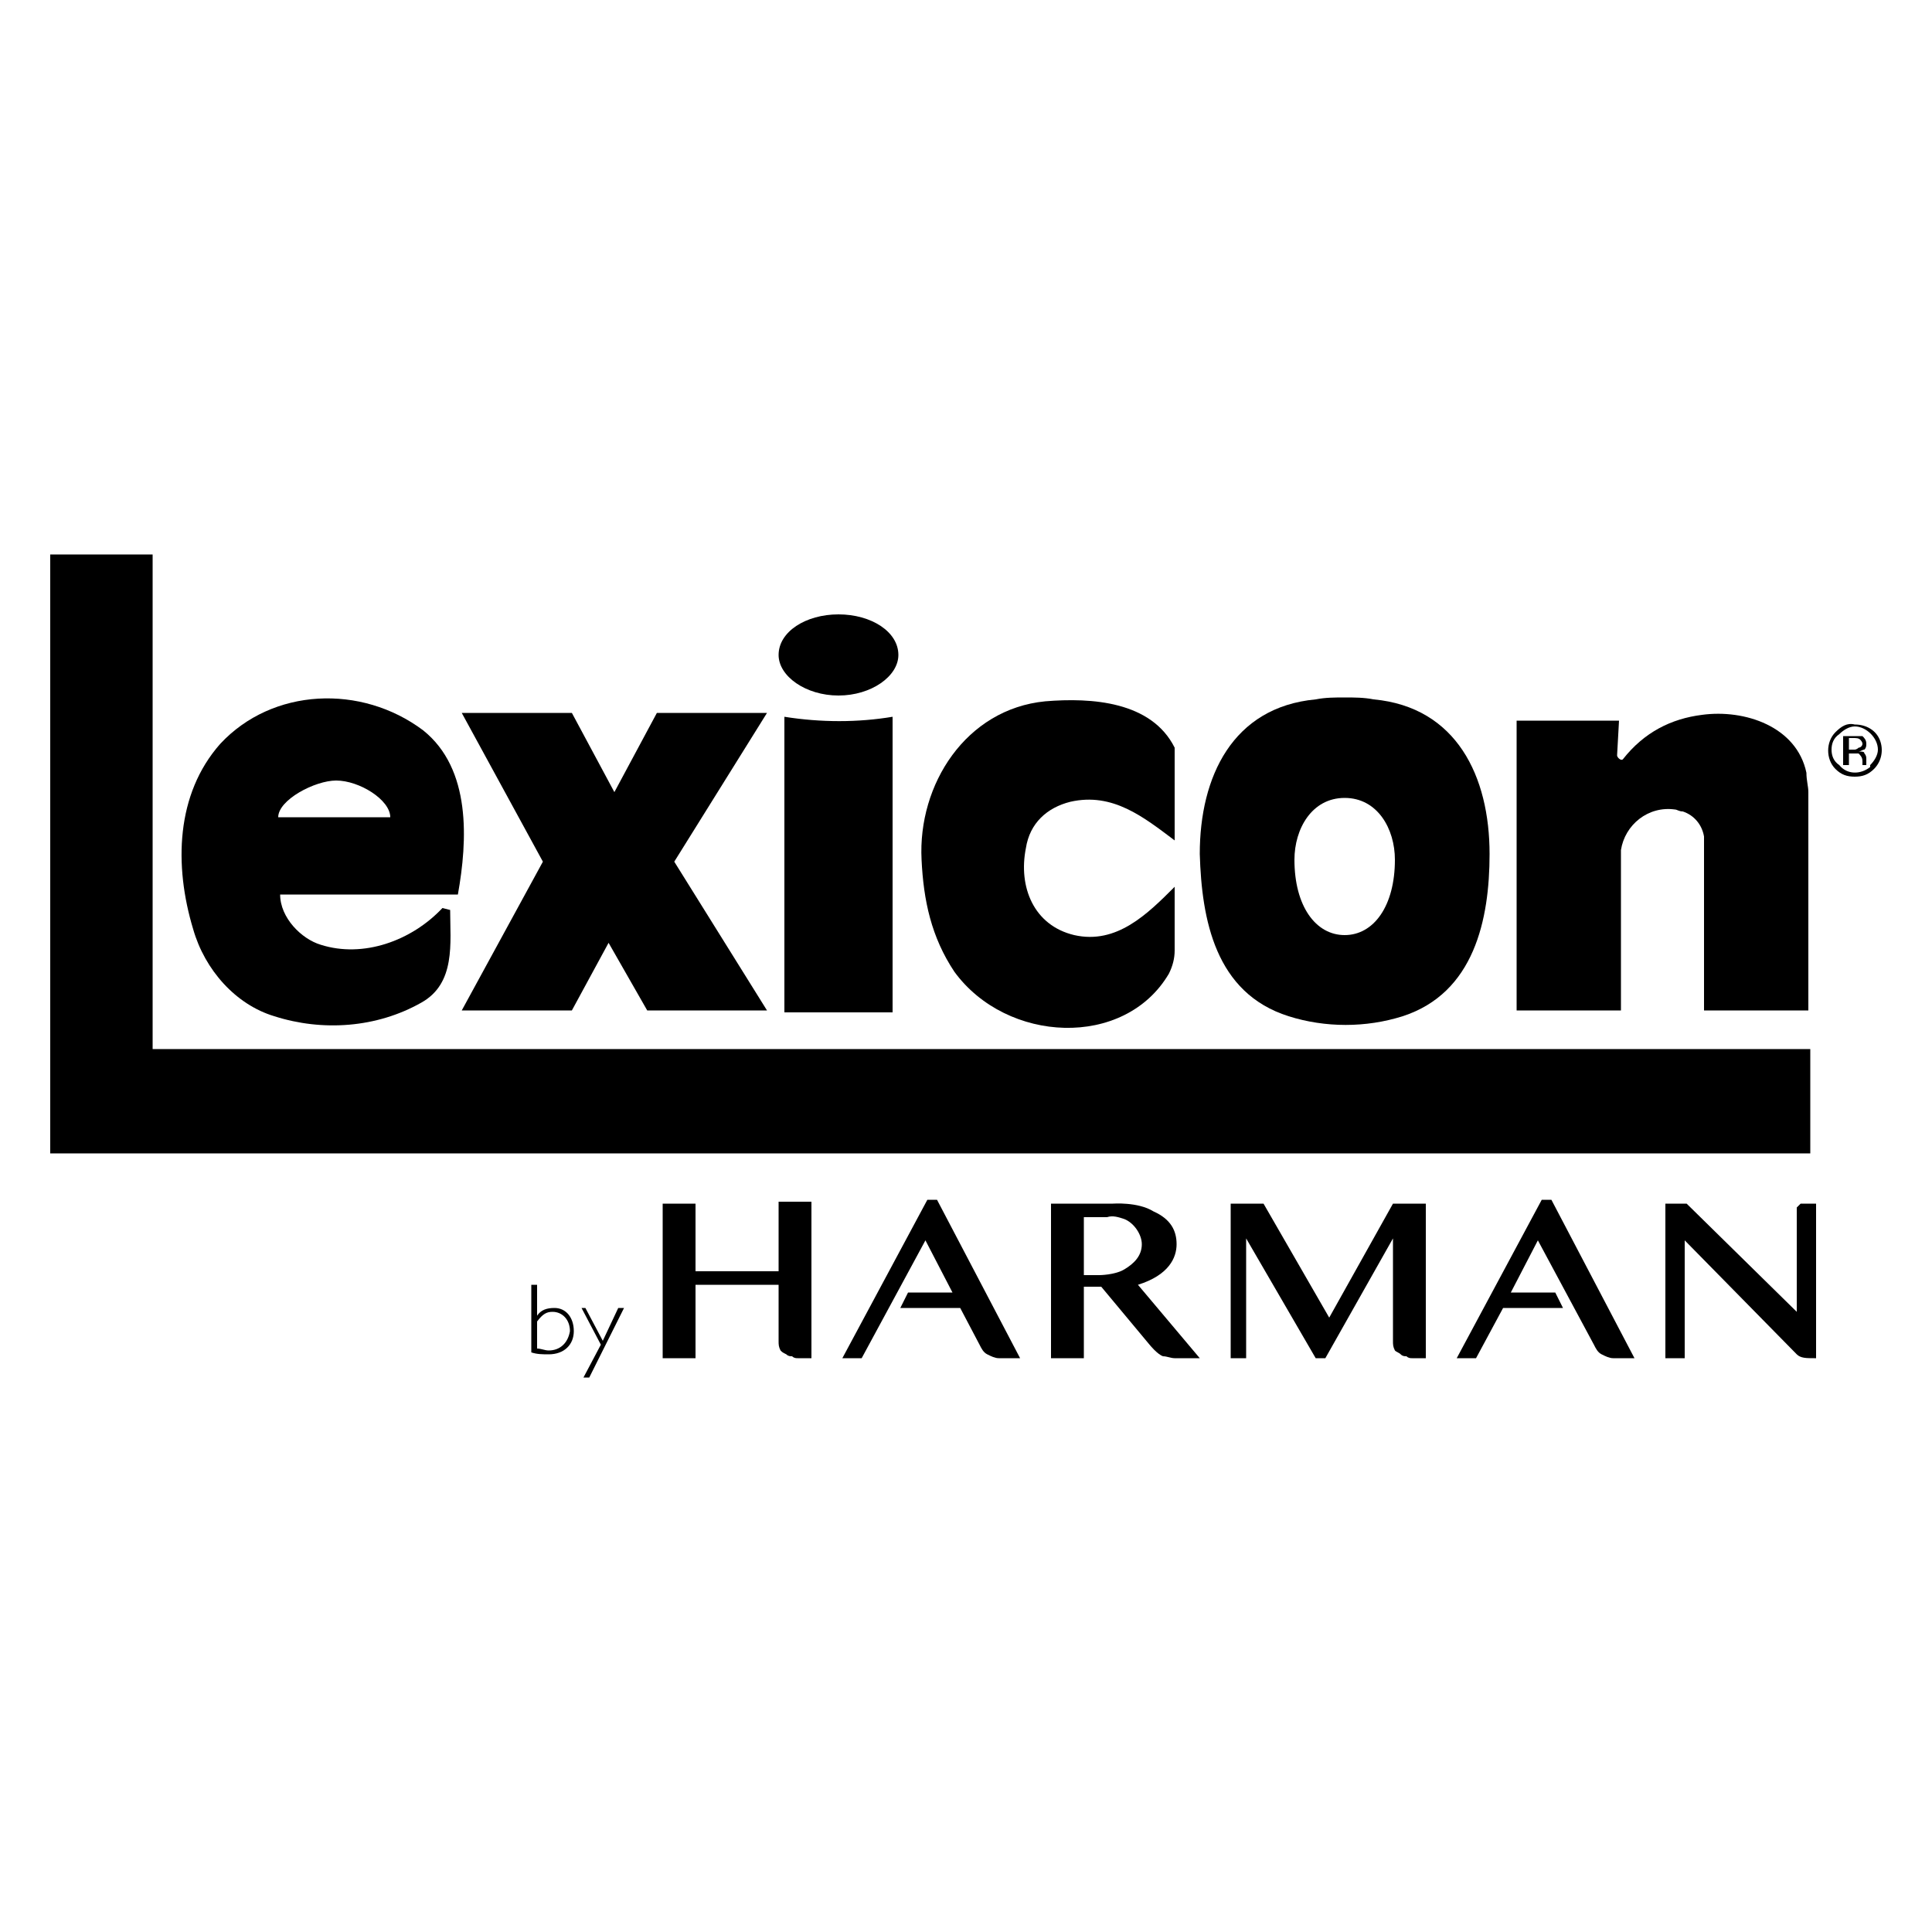 <?xml version="1.0" encoding="UTF-8"?>
<!DOCTYPE svg PUBLIC "-//W3C//DTD SVG 1.1//EN" "http://www.w3.org/Graphics/SVG/1.1/DTD/svg11.dtd">
<!-- Creator: CorelDRAW X7 -->
<svg xmlns="http://www.w3.org/2000/svg" xml:space="preserve" width="1000px" height="1000px" version="1.1" style="shape-rendering:geometricPrecision; text-rendering:geometricPrecision; image-rendering:optimizeQuality; fill-rule:evenodd; clip-rule:evenodd"
viewBox="0 0 1000 1000"
 xmlns:xlink="http://www.w3.org/1999/xlink">
 <defs>
  <style type="text/css">
   <![CDATA[
    .fil0 {fill:white}
    .fil1 {fill:black;fill-rule:nonzero}
   ]]>
  </style>
 </defs>
 <g id="Ebene_x0020_1">
  <g id="_1468961029504">
   <rect class="fil0" width="1000" height="1000"/>
   <path class="fil1" d="M608 492c0,4 -1,8 -3,12 -23,39 -84,36 -111,-1 -12,-18 -16,-37 -17,-58 -2,-39 23,-78 64,-82 24,-2 55,0 67,24l0 48c-16,-12 -32,-25 -54,-20 -12,3 -21,11 -23,24 -4,20 4,40 25,45 22,5 38,-11 52,-25l0 33zm0 0z"/>
   <path class="fil1" d="M882 440l0 83 54 0 0 -113c0,-3 -1,-6 -1,-10 -5,-24 -32,-33 -54,-30 -16,2 -30,9 -41,23 -1,1 -3,-1 -3,-2l1 -18 -53 0 0 150 54 0 0 -83c2,-13 14,-23 28,-21 1,0 2,1 4,1 6,2 10,7 11,13 0,3 0,5 0,7z"/>
   <path class="fil1" d="M462 371c-18,3 -37,3 -56,0l0 153 56 0 0 -153zm0 0z"/>
   <path class="fil1" d="M26 287l53 0 0 256 858 0 0 54 -911 0 0 -310zm0 0z"/>
   <path class="fil1" d="M144 423c0,-9 19,-19 30,-19 12,0 28,10 28,19l-58 0zm93 40c5,-28 7,-65 -18,-85 -32,-24 -78,-22 -105,7 -23,26 -24,63 -14,96 6,21 22,39 42,45 25,8 53,6 76,-7 18,-10 15,-31 15,-48l-4 -1c-16,17 -41,26 -63,19 -10,-3 -21,-14 -21,-26l92 0 0 0zm0 0z"/>
   <path class="fil1" d="M318 410l22 -41 57 0 -48 77 48 77 -62 0 -20 -35 -19 35 -57 0 42 -77 -42 -77 57 0 22 41zm0 0z"/>
   <g>
    <path class="fil1" d="M696 484c-15,0 -26,-15 -26,-39 0,-16 9,-32 26,-32 17,0 26,16 26,32 0,24 -11,39 -26,39l0 0zm15 -122c-5,-1 -10,-1 -15,-1 -5,0 -10,0 -15,1 -43,4 -60,40 -60,80 1,34 8,72 46,84 19,6 40,6 59,0 37,-12 45,-50 45,-84 0,-40 -17,-76 -60,-80z"/>
   </g>
   <path class="fil1" d="M434 360c-17,0 -31,-10 -31,-21 0,-12 14,-21 31,-21 17,0 31,9 31,21 0,11 -14,21 -31,21z"/>
   <g>
    <path class="fil1" d="M963 383c-1,-1 -2,-1 -4,-1l-2 0 0 6 3 0c0,0 1,0 2,-1 1,0 2,-1 2,-2 0,-1 -1,-2 -1,-2l0 0zm-3 -2c1,0 3,0 4,0 1,1 2,2 2,4 0,1 0,2 -1,3 -1,0 -2,1 -3,1 2,0 3,0 3,1 1,1 1,2 1,3l0 2c0,0 0,0 0,0l0 1 -2 0 0 -2c0,-2 -1,-3 -2,-4 -1,0 -2,0 -3,0l-2 0 0 6 -3 0 0 -15 6 0zm-8 -1c-3,2 -4,5 -4,8 0,3 1,6 4,8 4,5 11,5 16,1l0 -1c2,-2 4,-5 4,-8 0,-6 -6,-12 -12,-12 -3,0 -6,2 -8,4l0 0zm18 18c-3,3 -6,4 -10,4 -4,0 -7,-1 -10,-4 -5,-5 -5,-14 0,-19 3,-3 6,-5 10,-4 6,0 11,3 13,8 2,5 1,11 -3,15z"/>
   </g>
   <path class="fil1" d="M403 623l0 35 -43 0 0 -35 -17 0 0 80 17 0 0 -38 43 0 0 29c0,2 0,3 1,5 1,1 1,1 3,2 1,1 2,1 3,1 1,1 2,1 3,1l7 0 0 -81 -17 0 0 1zm0 0z"/>
   <path class="fil1" d="M738 703l0 -80 -17 0 -33 59 -34 -59 -17 0 0 80 8 0 0 -62 36 62 5 0 35 -62 0 53c0,2 0,3 1,5 1,1 2,1 3,2 1,1 2,1 3,1 1,1 2,1 3,1l7 0 0 0zm0 0z"/>
   <path class="fil1" d="M846 703l-43 -82 -5 0 -44 82 10 0 14 -26 31 0 -4 -8 -23 0 14 -27 29 54c1,2 2,4 4,5 2,1 4,2 6,2l11 0 0 0zm0 0z"/>
   <path class="fil1" d="M935 623c-1,0 -1,0 -2,0 0,0 -1,0 -1,0 -1,1 -1,1 -2,2 0,0 0,1 0,2l0 52 -57 -56 -11 0 0 80 10 0 0 -61 58 59c2,2 5,2 9,2l1 0 0 -80 -5 0zm0 0z"/>
   <path class="fil1" d="M485 621l-5 0 -44 82 10 0 33 -61 14 27 -23 0 -4 8 31 0 10 19c1,2 2,4 4,5 2,1 4,2 6,2l11 0 -43 -82zm0 0z"/>
   <path class="fil1" d="M561 630l0 30 8 0c0,0 8,0 13,-3 5,-3 9,-7 9,-13 0,-5 -4,-11 -9,-13 -3,-1 -6,-2 -9,-1l-12 0zm34 66l-25 -30 -9 0 0 37 -17 0 0 -80 32 0c0,0 13,-1 21,4 9,4 12,10 12,17 0,7 -4,16 -20,21l32 38 -13 0c-2,0 -4,-1 -6,-1 -3,-1 -7,-6 -7,-6z"/>
   <path class="fil1" d="M278 698c2,0 4,1 6,1 6,0 10,-4 11,-10 0,0 0,0 0,0 0,-6 -4,-10 -9,-10 -3,0 -5,1 -8,5l0 14zm-3 -33l3 0 0 16c2,-3 5,-4 9,-4 6,0 10,5 10,12 0,7 -5,12 -13,12 -3,0 -6,0 -9,-1l0 -35zm0 0z"/>
   <path class="fil1" d="M305 713l-3 0 9 -17 -10 -19 2 0 9 17 8 -17 3 0 -18 36zm0 0z"/>
  </g>
 </g>
</svg>
